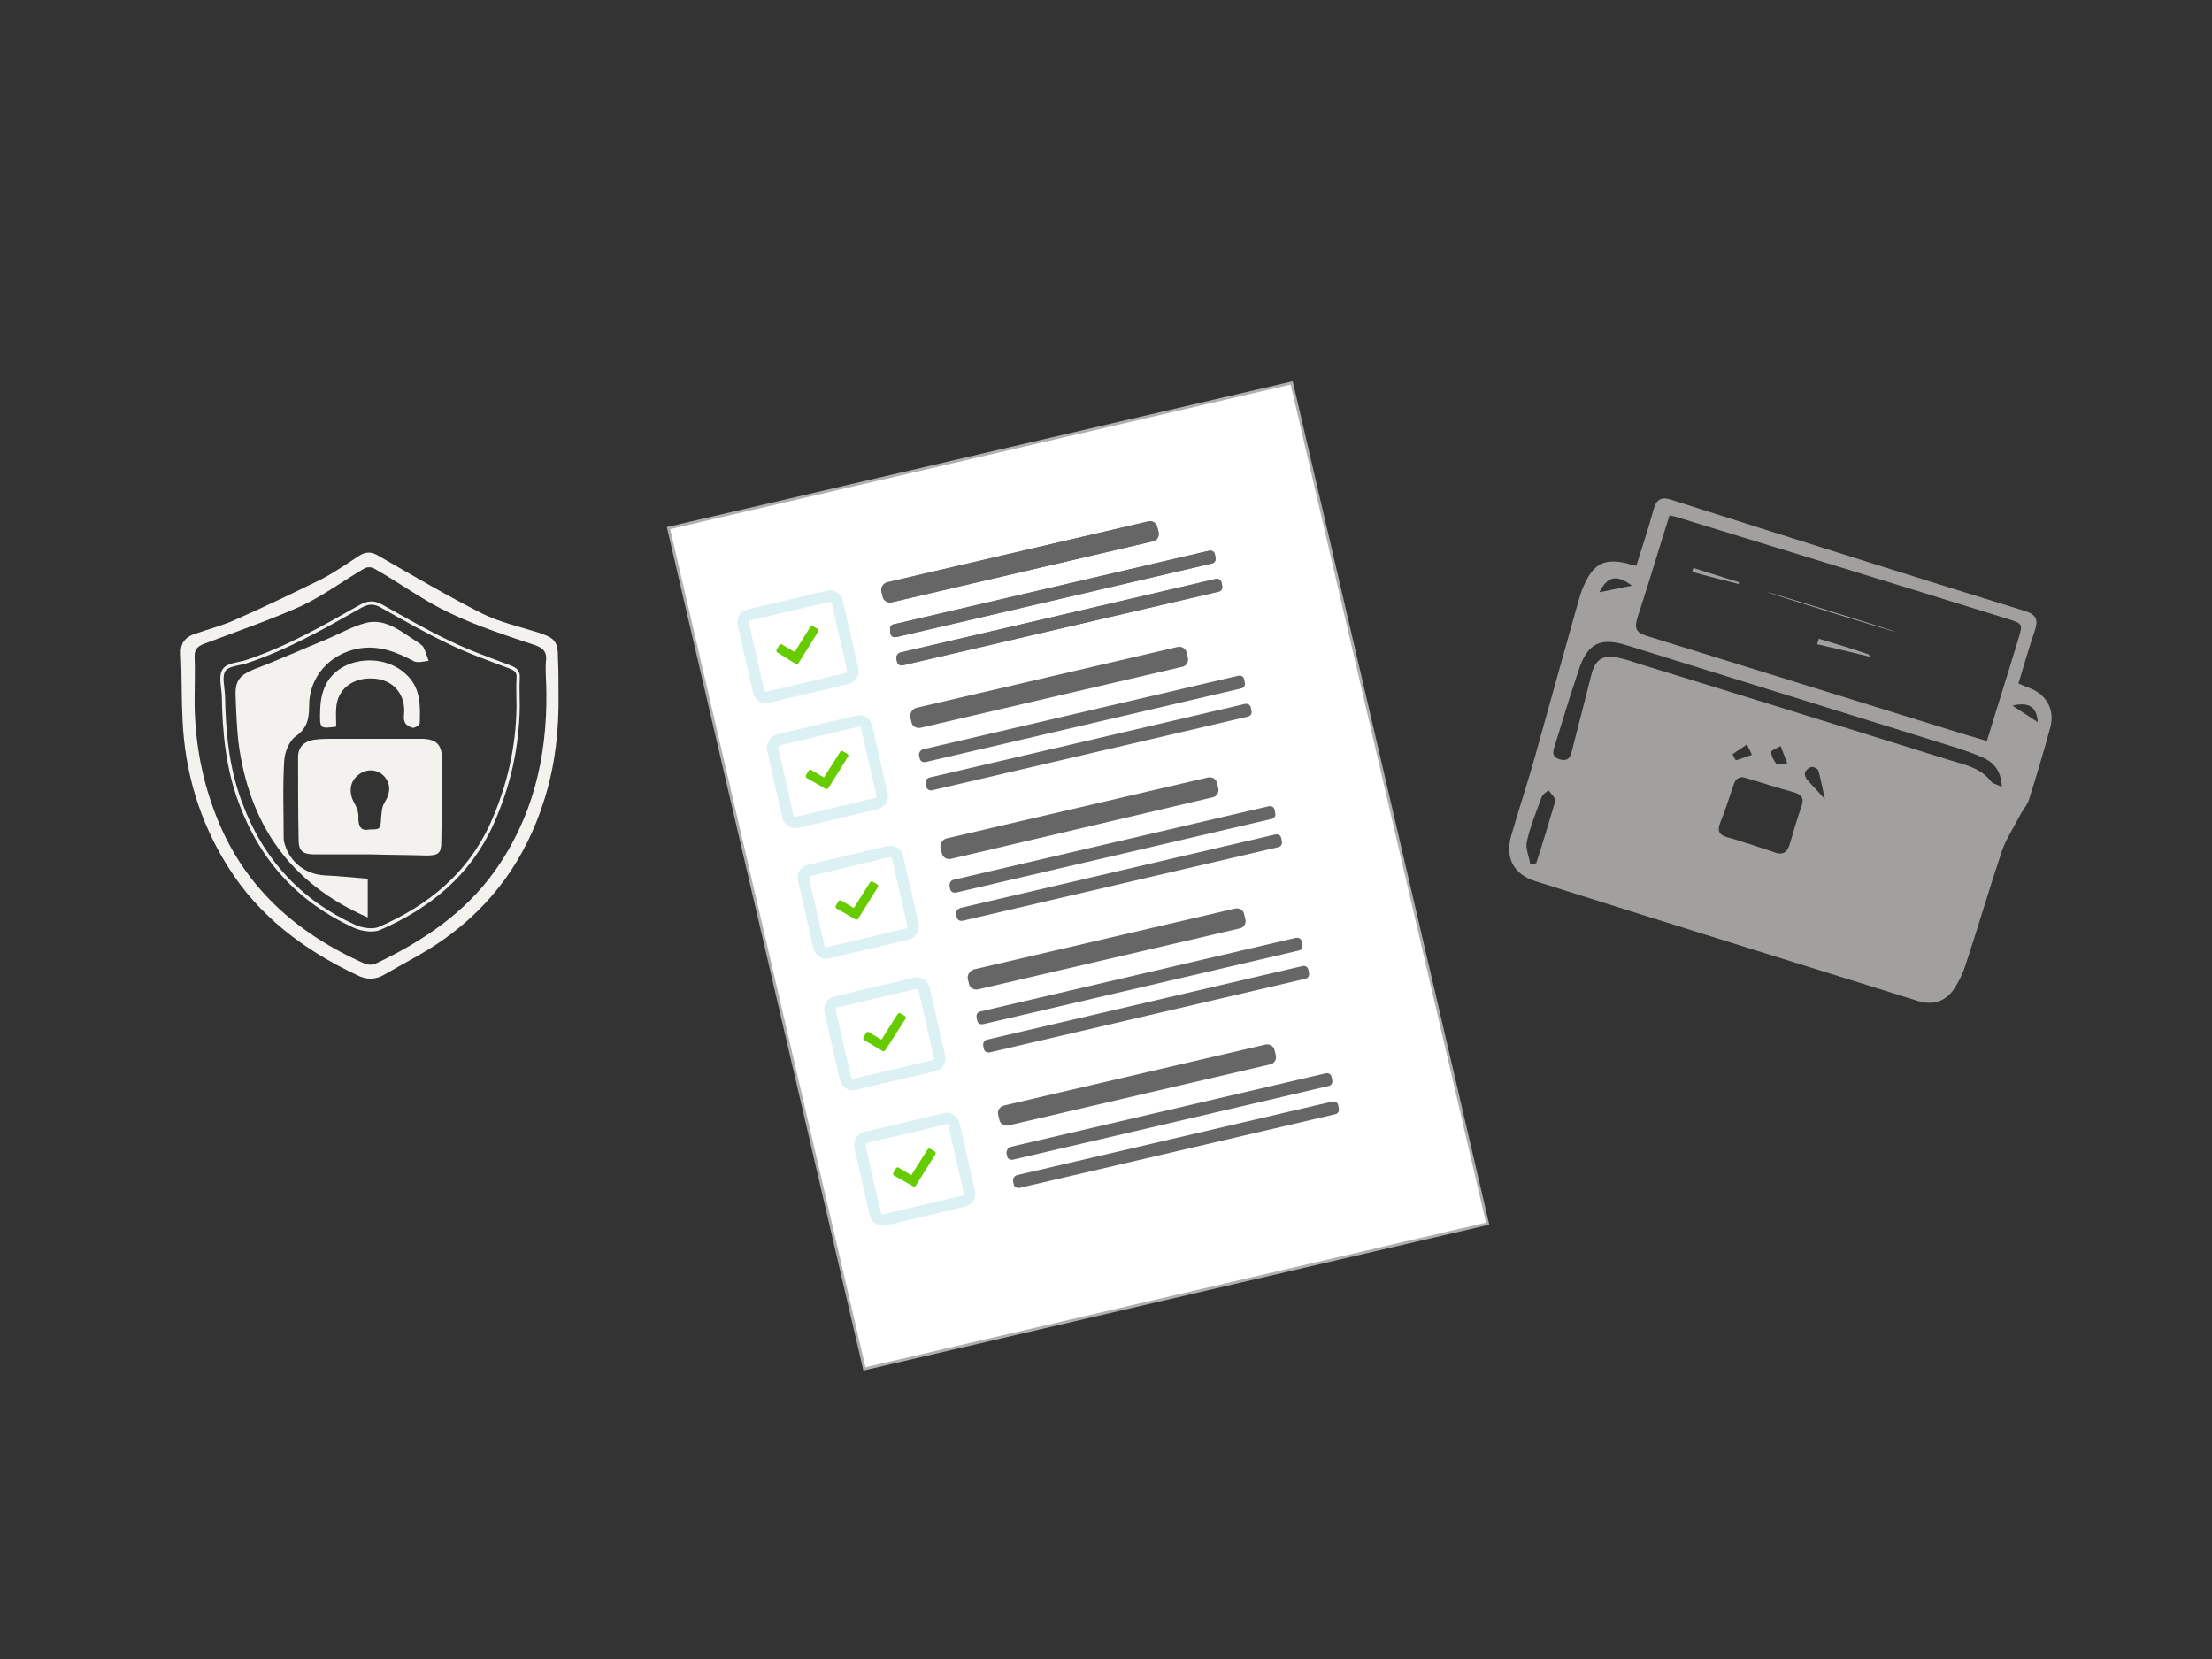 <?xml version="1.0" encoding="UTF-8"?>
<svg xmlns="http://www.w3.org/2000/svg" xmlns:xlink="http://www.w3.org/1999/xlink" version="1.1" id="Layer_1" x="0px" y="0px" viewBox="0 0 400 300" style="enable-background:new 0 0 400 300;" xml:space="preserve">
<rect x="0" y="0" width="400" height="300" fill="#333333" stroke="none"/>
<style type="text/css">
	.st0{opacity:0.57;fill:#F3F2EF;}
	.st1{fill:#F3F2EF;}
	.st2{fill:none;stroke:#F3F2EF;stroke-width:0.59;stroke-miterlimit:10;}
	.st3{fill:#A4A7AA;}
	.st4{fill:#FFFFFF;stroke:#AFAFAF;stroke-width:0.5;stroke-miterlimit:10;}
	.st5{fill:#666666;}
	.st6{fill:none;stroke:#DCF1F4;stroke-width:2.068;stroke-miterlimit:10;}
	.st7{fill:#66CC00;}
</style>
<path class="st0" d="M295.9,102.3c1.1-3.5,2.2-6.8,3.1-10.1c0.5-1.8,1.3-2.5,3.3-1.8c21.3,6.8,42.6,13.5,63.9,20.1  c2,0.6,2.4,1.6,1.8,3.4c-1.1,3.2-2,6.4-3,9.7c0.8,0.3,1.3,0.6,1.7,0.7c3.2,1.1,4.9,3.8,4.1,7.1c-1.2,4.4-2.5,8.8-3.9,13.2  c-0.3,1-1.1,1.8-1.6,2.8c-1.2,2.3-2.6,4.4-3.4,6.8c-2.3,6.9-4.3,13.8-6.6,20.7c-0.5,1.5-1.3,3-2.2,4.3c-1.6,2-3.7,2.6-6.3,1.8  c-23.1-7.2-46.2-14.4-69.3-21.7c-3.7-1.2-5.3-4.1-4.3-7.9c1.3-4.6,2.8-9.1,4.1-13.6c2.7-9.7,5.4-19.4,8.1-29c0.3-1,0.6-2.1,1.1-3.1  c1.7-3.8,3.7-4.8,7.8-3.8C294.8,102.1,295.3,102.2,295.9,102.3z M301.9,93.2c-2,6.3-3.8,12.4-5.8,18.5c-0.6,2-0.2,2.7,1.7,3.3  c18.5,5.7,37,11.5,55.5,17.2c2,0.6,3.9,1.2,6,1.8c1.9-6.3,3.8-12.2,5.6-18.2c0.9-3,1-3-1.9-3.9c-19.9-6.2-39.9-12.3-59.8-18.4  C302.9,93.4,302.4,93.3,301.9,93.2z M362,142.3c-0.1-2.8-1.4-4.4-3.4-5.3c-1.8-0.8-3.6-1.4-5.5-2c-19.6-6.1-39.3-12.2-58.9-18.3  c-4.8-1.5-7.1-0.4-8.7,4.4c-1.5,4.5-2.9,9-4.3,13.6c-0.3,1-0.8,2.1,0.8,2.6c1.7,0.5,2-0.5,2.3-1.7c1.1-4.4,2.3-8.9,3.4-13.3  c0.7-3.1,2.1-4,5.2-3.3c1.4,0.3,2.7,0.8,4,1.2c18.6,5.7,37.2,11.5,55.8,17.3c2.7,0.8,5.6,1.4,7.5,4  C360.5,141.7,361.2,141.9,362,142.3z M316.6,152.7C316.6,152.7,316.6,152.7,316.6,152.7c1.4,0.5,2.8,0.9,4.2,1.4  c1.5,0.6,2.3,0.1,2.8-1.3c0.7-2.4,1.4-4.8,2.2-7.1c0.5-1.4-0.1-2-1.3-2.4c-2.9-0.8-5.8-1.7-8.7-2.6c-1.2-0.4-1.9,0-2.3,1.2  c-0.8,2.3-1.5,4.6-2.4,6.8c-0.7,1.7-0.1,2.4,1.6,2.8C313.9,151.8,315.2,152.3,316.6,152.7z M276.7,156.2c0.4,0,0.7,0,1.1-0.1  c1.2-3.7,2.3-7.4,3.4-11.1c0.1-0.2,0-0.5-0.1-0.7c-0.3-0.5-0.7-0.9-1.1-1.4c-0.4,0.4-1,0.7-1.2,1.2c-1,2.7-2.1,5.4-2.7,8.1  C275.8,153.4,276.5,154.8,276.7,156.2z M330,144.5c-0.4-1.7-0.7-3.5-1.2-5.2c-0.1-0.3-0.9-0.7-1.3-0.6c-0.4,0.1-0.9,0.5-1.1,1  c-0.1,0.3,0.1,0.9,0.3,1.2C327.7,142,328.8,143.2,330,144.5z M289.2,107.1c2.1-0.4,3.8-0.8,5.9-1.2  C292.3,103.8,290.7,104.2,289.2,107.1z M323.2,138c-0.5-1.3-0.9-2.2-1.2-3.1c-0.6,0.4-1.7,0.7-1.7,1.1c0,0.8,0.5,1.6,1,2.2  C321.5,138.4,322.3,138.1,323.2,138z M313.3,136.4c0.2,0.4,0.4,0.8,0.6,1.1c1-0.3,1.9-0.7,2.9-1c-0.3-0.6-0.6-1.3-0.9-1.9  C315,135.3,314.1,135.8,313.3,136.4z M363.9,127.6c1.7,1.1,3.1,2,4.6,3C368.3,127.8,366.9,126.9,363.9,127.6z"></path>
<ellipse transform="matrix(0.296 -0.955 0.955 0.296 127.492 394.318)" class="st0" cx="331.3" cy="110.6" rx="0.1" ry="12.3"></ellipse>
<path class="st0" d="M338.3,118.8c-3.6-0.9-6.7-1.6-9.7-2.3c0.1-0.3,0.2-0.7,0.3-1c3,0.9,6,1.8,8.9,2.8  C337.8,118.2,337.8,118.3,338.3,118.8z"></path>
<path class="st0" d="M314.4,105.6c-2.8-0.7-5.6-1.4-8.4-2.2c0.1-0.2,0.1-0.4,0.2-0.7c2.8,0.9,5.5,1.7,8.3,2.6  C314.4,105.4,314.4,105.5,314.4,105.6z"></path>
<g>
	<path class="st1" d="M101,125.5c0.1,6.5-0.6,12.9-2.6,19.2c-3.3,10.5-9.3,18.9-18.2,25.2c-3.4,2.4-7.2,4.3-10.8,6.4   c-1.6,0.9-3.2,0.9-4.9,0c-9.5-4.5-17.7-10.6-23.3-19.6c-5.1-8.1-7.8-17.1-8.2-26.7c-0.2-3.9-0.1-7.9-0.3-11.8   c-0.1-1.8,0.7-2.9,2.3-3.5c2.6-0.9,5.3-1.6,7.7-2.7c5.2-2.3,10.4-4.8,15.5-7.3c2.3-1.2,4.4-2.7,6.6-4.1c1.3-0.9,2.4-0.9,3.8,0   c6.1,3.5,12.2,7.1,18.5,10.3c3.2,1.6,6.8,2.4,10.3,3.5c3,1,3.5,1.6,3.5,4.7C101,121.3,101,123.4,101,125.5z M99.1,125.4   c0-1.9-0.2-3.8,0-5.7c0.2-2-0.5-2.9-2.4-3.5c-5.1-1.7-10.3-3.4-15.1-5.7c-4.7-2.3-9.1-5.4-13.6-8c-0.5-0.3-1.6-0.4-2.1-0.1   c-3.8,2.2-7.4,5-11.4,6.8c-5.6,2.6-11.4,4.6-17.2,6.7c-1.5,0.5-2.4,1.1-2.3,2.9c0.1,2.3,0.1,4.6,0,6.9c-0.1,7.3,1.1,14.5,3.7,21.3   c5,13.2,14.7,21.9,27.4,27.5c0.6,0.3,1.5,0.2,2.1-0.1c8.4-4,16.1-9.1,21.6-16.8C96.6,148,99.2,137.1,99.1,125.4z"></path>
	<path class="st2" d="M99.1,125.4c0.1,11.7-2.5,22.6-9.4,32.3c-5.5,7.7-13.2,12.8-21.6,16.8c-0.6,0.3-1.5,0.3-2.1,0.1   c-12.7-5.6-22.4-14.2-27.4-27.5c-2.6-6.8-3.8-14-3.7-21.3c0-2.3,0.1-4.6,0-6.9c-0.1-1.8,0.8-2.4,2.3-2.9c5.8-2.2,11.6-4.2,17.2-6.7   c4-1.9,7.6-4.6,11.4-6.8c0.5-0.3,1.5-0.3,2.1,0.1c4.6,2.6,8.9,5.8,13.6,8c4.8,2.3,10,4,15.1,5.7c1.9,0.6,2.7,1.5,2.4,3.5   C98.9,121.6,99.1,123.5,99.1,125.4z M93.7,127.7c0-1.7-0.1-3.4,0-5.1c0.1-1.2-0.5-1.6-1.5-2c-3.7-1.4-7.4-2.7-10.9-4.4   c-4.2-2-8.2-4.3-12.3-6.6c-1.4-0.8-2.5-0.7-3.9,0.1c-6.7,3.8-13.4,7.6-20.7,10c-1.4,0.4-3.3,0.5-3.9,1.5c-0.7,1.1-0.2,2.9-0.1,4.5   c0.1,6.6,0.7,13.2,3.1,19.5c3.8,10.3,10.7,17.8,20.6,22.3c1.3,0.6,3.3,0.9,4.5,0.4c9-3.9,16.2-9.8,20.3-18.8   C92,142.2,93.6,135.2,93.7,127.7z"></path>
	<path class="st1" d="M67.1,154.5c-3.4,0-6.7,0-10.1,0c-2.3,0-3-0.6-3-2.7c-0.1-5-0.1-9.9-0.1-14.9c0-1.8,1.1-2.8,2.7-3.1   c1.2-0.2,2.5-0.2,3.8-0.2c5.3,0,10.5,0,15.8,0c2.6,0,3.7,1,3.7,3.5c0,5,0,10-0.1,15.1c0,2.1-0.5,2.5-2.7,2.5   C73.8,154.6,70.5,154.6,67.1,154.5C67.1,154.5,67.1,154.5,67.1,154.5z M66.8,150c1.9,0,2-0.1,2.1-1.8c0.1-1,0.1-2.2,0.6-3   c1.2-1.9,1.2-3.6-0.2-5c-1.3-1.2-3.3-1.2-4.7,0.1c-1.4,1.2-1.5,3.1-0.6,4.8c0.5,0.8,0.9,1.9,0.8,2.8   C64.8,149.6,65.4,150.3,66.8,150z"></path>
	<path class="st1" d="M66.5,158.9c0,2.4,0,4.5,0,7c-14.2-6.2-21.5-17-23.4-31.8c-0.3-2.8-0.4-5.6-0.5-8.4c-0.1-2.7,0.9-3.7,3.4-4.7   c4.5-1.7,8.9-3.7,13.3-5.5c2.3-1,4.6-2.3,7-2.9c3.6-0.8,6.3,1.7,9.2,3.5c0.4,0.3,0.9,0.6,1.1,1c0.4,0.8,0.6,1.6,0.9,2.4   c-0.9,0.1-1.9,0.4-2.6,0.1c-3.2-1.7-6.4-3-10.2-2.3c-5.1,1-8.8,5.1-8.8,10.3c0,2.3-0.3,4.1-2.5,5.6c-1.1,0.8-1.9,2.8-2,4.3   c-0.3,4.7-0.1,9.4-0.1,14.1c0,0.4,0.1,0.8,0.2,1.1c1,3.3,3.8,5.4,7.2,5.6C61.3,158.4,63.8,158.7,66.5,158.9z"></path>
	<path class="st1" d="M60.8,131.4c-3,0.4-3,0.4-2.9-3c0.1-4.2,1.8-6.9,5.2-8.3c3.7-1.4,8-0.6,10.6,2.1c2.4,2.4,2.3,5.5,2.2,8.6   c0,0.3-0.9,0.9-1.3,0.8c-0.5-0.1-1.2-0.5-1.4-1c-0.3-0.6-0.1-1.4-0.1-2.1c0-3.3-2.3-5.7-5.7-5.8c-3.7-0.2-6.4,2-6.6,5.3   C60.7,129.1,60.8,130.2,60.8,131.4z"></path>
</g>
<path class="st3" d="M187.6-15l-0.1,0l0-0.1l0.1,0C187.6-15.1,187.6-15.1,187.6-15z"></path>
<g>
	
		<rect x="137.1" y="80.3" transform="matrix(0.974 -0.227 0.227 0.974 -30.881 48.41)" class="st4" width="115.7" height="156.1"></rect>
	<path class="st3" d="M157.5,61.7L157.5,61.7c-0.1,0-0.1-0.1-0.1-0.1S157.5,61.6,157.5,61.7L157.5,61.7z"></path>
	<path class="st5" d="M160.4,105.3l47.2-11c0.8-0.2,1.6,0.3,1.7,1.1l0.2,0.8c0.2,0.8-0.3,1.6-1.1,1.7l-47.1,11   c-0.8,0.2-1.6-0.3-1.7-1.1l-0.2-0.8C159.2,106.3,159.7,105.5,160.4,105.3z"></path>
	<path class="st5" d="M161.6,112.9l57-13.3c0.5-0.1,1,0.1,1.1,0.7l0.1,0.5c0.1,0.5-0.1,1-0.7,1.1l-57,13.3c-0.5,0.1-1-0.1-1.1-0.7   L161,114C160.8,113.4,161.2,112.9,161.6,112.9z"></path>
	<path class="st5" d="M162.8,118l57-13.3c0.5-0.1,1,0.1,1.1,0.7l0.1,0.5c0.1,0.5-0.1,1-0.7,1.1l-57,13.3c-0.5,0.1-1-0.1-1.1-0.7   l-0.1-0.5C162,118.6,162.4,118.1,162.8,118z"></path>
	<path class="st5" d="M165.7,128l47.2-11c0.8-0.2,1.6,0.3,1.7,1.1l0.2,0.8c0.2,0.8-0.3,1.6-1.1,1.7l-47.2,11   c-0.8,0.2-1.6-0.3-1.7-1.1l-0.2-0.8C164.5,128.9,165,128.2,165.7,128z"></path>
	<path class="st5" d="M166.9,135.5l57-13.3c0.5-0.1,1,0.1,1.1,0.7l0.1,0.5c0.1,0.5-0.1,1-0.7,1.1l-57,13.3c-0.5,0.1-1-0.1-1.1-0.7   l-0.1-0.5C166.1,136.1,166.5,135.6,166.9,135.5z"></path>
	<path class="st5" d="M168.1,140.6l57-13.3c0.5-0.1,1,0.1,1.1,0.7l0.1,0.5c0.1,0.5-0.1,1-0.7,1.1l-57,13.3c-0.5,0.1-1-0.1-1.1-0.7   l-0.1-0.5C167.3,141.2,167.6,140.7,168.1,140.6z"></path>
	<path class="st6" d="M135.4,111.2l14.4-3.4c0.7-0.2,1.4,0.3,1.6,1l2.8,12.3c0.2,0.7-0.3,1.4-1,1.6l-14.4,3.4   c-0.7,0.2-1.4-0.3-1.6-1l-2.8-12.3C134.3,112,134.7,111.3,135.4,111.2z"></path>
	<path class="st7" d="M140.6,118c-0.2-0.1-0.3-0.4-0.1-0.6l0,0l0.4-0.7c0.1-0.2,0.4-0.3,0.6-0.1l0,0l2.2,1.3l2.8-4.5   c0.1-0.2,0.4-0.3,0.6-0.1l0.7,0.4c0.2,0.1,0.3,0.4,0.1,0.6l-3.5,5.6c-0.1,0.2-0.4,0.3-0.6,0.1l0,0L140.6,118z"></path>
	<path class="st6" d="M140.7,133.8l14.4-3.4c0.7-0.2,1.4,0.3,1.6,1l2.8,12.3c0.2,0.7-0.3,1.4-1,1.6l-14.4,3.4   c-0.7,0.2-1.4-0.3-1.6-1l-2.8-12.3C139.6,134.7,140.1,134,140.7,133.8z"></path>
	<path class="st7" d="M145.9,140.7c-0.2-0.1-0.3-0.4-0.1-0.6l0,0l0.4-0.7c0.1-0.2,0.4-0.3,0.6-0.1l0,0l2.2,1.3l2.9-4.6   c0.1-0.2,0.4-0.3,0.6-0.1l0,0l0.7,0.4c0.2,0.1,0.3,0.4,0.1,0.6l-3.5,5.6c-0.1,0.2-0.4,0.3-0.6,0.1l0,0L145.9,140.7z"></path>
	<path class="st5" d="M171.2,151.6l47.2-11c0.8-0.2,1.6,0.3,1.7,1.1l0.2,0.8c0.2,0.8-0.3,1.6-1.1,1.7l-47.2,11.1   c-0.8,0.2-1.6-0.3-1.7-1.1l-0.2-0.8C169.9,152.6,170.4,151.8,171.2,151.6z"></path>
	<path class="st5" d="M172.4,159.1l57-13.3c0.5-0.1,1,0.1,1.1,0.7l0.1,0.5c0.1,0.5-0.1,1-0.7,1.1l-57,13.3c-0.5,0.1-1-0.1-1.1-0.7   l-0.1-0.5C171.7,159.7,171.9,159.2,172.4,159.1z"></path>
	<path class="st5" d="M173.6,164.2l57-13.3c0.5-0.1,1,0.1,1.1,0.7l0.1,0.5c0.1,0.5-0.1,1-0.7,1.1l-57,13.3c-0.5,0.1-1-0.1-1.1-0.7   l-0.1-0.5C172.8,164.8,173.2,164.4,173.6,164.2z"></path>
	<path class="st6" d="M146.3,157.4l14.4-3.4c0.7-0.2,1.4,0.3,1.6,1l2.8,12.3c0.2,0.7-0.3,1.4-1,1.6l-14.4,3.4   c-0.7,0.2-1.4-0.3-1.6-1l-2.8-12.3C145.1,158.3,145.5,157.6,146.3,157.4z"></path>
	<path class="st7" d="M151.3,164.3c-0.2-0.1-0.3-0.4-0.1-0.6l0,0l0.4-0.7c0.1-0.2,0.4-0.3,0.6-0.1l2.2,1.3l2.9-4.6   c0.1-0.2,0.4-0.3,0.6-0.1l0.7,0.4c0.2,0.1,0.3,0.4,0.1,0.6l-3.5,5.6c-0.1,0.2-0.4,0.3-0.6,0.1l0,0L151.3,164.3z"></path>
	<path class="st5" d="M176.1,175.3l47.2-11c0.8-0.2,1.6,0.3,1.7,1.1l0.2,0.8c0.2,0.8-0.3,1.6-1.1,1.7l-47.2,11   c-0.8,0.2-1.6-0.3-1.7-1.1l-0.2-0.8C174.9,176.3,175.3,175.6,176.1,175.3z"></path>
	<path class="st5" d="M177.3,182.9l57-13.3c0.5-0.1,1,0.1,1.1,0.7l0.1,0.5c0.1,0.5-0.1,1-0.7,1.1l-57,13.3c-0.5,0.1-1-0.1-1.1-0.7   l-0.1-0.5C176.5,183.4,176.8,183,177.3,182.9z"></path>
	<path class="st5" d="M178.5,188l57-13.3c0.5-0.1,1,0.1,1.1,0.7l0.1,0.5c0.1,0.5-0.1,1-0.7,1.1l-57,13.3c-0.5,0.1-1-0.1-1.1-0.7   l-0.1-0.5C177.7,188.6,178,188.1,178.5,188z"></path>
	<path class="st6" d="M151.1,181.2l14.4-3.4c0.7-0.2,1.4,0.3,1.6,1l2.8,12.3c0.2,0.7-0.3,1.4-1,1.6l-14.4,3.4   c-0.7,0.2-1.4-0.3-1.6-1l-2.8-12.3C150,182,150.4,181.3,151.1,181.2z"></path>
	<path class="st7" d="M156.3,188.1c-0.2-0.1-0.3-0.4-0.1-0.6l0,0l0.4-0.7c0.1-0.2,0.4-0.3,0.6-0.1l0,0l2.2,1.3l2.9-4.6   c0.1-0.2,0.4-0.3,0.6-0.1l0.7,0.4c0.2,0.1,0.3,0.4,0.1,0.6l0,0l-3.6,5.6c-0.1,0.2-0.4,0.3-0.6,0.1l0,0L156.3,188.1z"></path>
	<path class="st5" d="M181.6,199.9l47.2-11c0.8-0.2,1.6,0.3,1.7,1.1l0.2,0.8c0.2,0.8-0.3,1.6-1.1,1.7l-47.2,11   c-0.8,0.2-1.6-0.3-1.7-1.1l-0.2-0.8C180.3,200.8,180.8,200.1,181.6,199.9z"></path>
	<path class="st5" d="M182.7,207.4l57-13.3c0.5-0.1,1,0.1,1.1,0.7l0.1,0.5c0.1,0.5-0.1,1-0.7,1.1l-57,13.3c-0.5,0.1-1-0.1-1.1-0.7   l-0.1-0.5C182,208,182.3,207.5,182.7,207.4z"></path>
	<path class="st5" d="M183.9,212.5l57-13.3c0.5-0.1,1,0.1,1.1,0.7l0.1,0.5c0.1,0.5-0.1,1-0.7,1.1l-57,13.3c-0.5,0.1-1-0.1-1.1-0.7   l-0.1-0.5C183.1,213.1,183.5,212.6,183.9,212.5z"></path>
	<path class="st6" d="M156.5,205.7l14.4-3.4c0.7-0.2,1.4,0.3,1.6,1l2.8,12.3c0.2,0.7-0.3,1.4-1,1.6l-14.4,3.4   c-0.7,0.2-1.4-0.3-1.6-1l-2.8-12.3C155.4,206.5,155.8,205.9,156.5,205.7z"></path>
	<path class="st7" d="M161.7,212.6c-0.2-0.1-0.3-0.4-0.1-0.6l0,0l0.4-0.7c0.1-0.2,0.4-0.3,0.6-0.1l0,0l2.2,1.3l2.9-4.6   c0.1-0.2,0.4-0.3,0.6-0.1l0,0l0.7,0.4c0.2,0.1,0.3,0.4,0.1,0.6l0,0l-3.5,5.6c-0.1,0.2-0.4,0.3-0.5,0.1l0,0L161.7,212.6z"></path>
	<path class="st5" d="M160.4,105.3l47.2-11c0.8-0.2,1.6,0.3,1.7,1.1l0.2,0.8c0.2,0.8-0.3,1.6-1.1,1.7l-47.1,11   c-0.8,0.2-1.6-0.3-1.7-1.1l-0.2-0.8C159.2,106.3,159.7,105.5,160.4,105.3z"></path>
	<path class="st5" d="M161.6,112.9l57-13.3c0.5-0.1,1,0.1,1.1,0.7l0.1,0.5c0.1,0.5-0.1,1-0.7,1.1l-57,13.3c-0.5,0.1-1-0.1-1.1-0.7   L161,114C160.8,113.4,161.2,112.9,161.6,112.9z"></path>
	<path class="st5" d="M162.8,118l57-13.3c0.5-0.1,1,0.1,1.1,0.7l0.1,0.5c0.1,0.5-0.1,1-0.7,1.1l-57,13.3c-0.5,0.1-1-0.1-1.1-0.7   l-0.1-0.5C162,118.6,162.4,118.1,162.8,118z"></path>
</g>
</svg>
